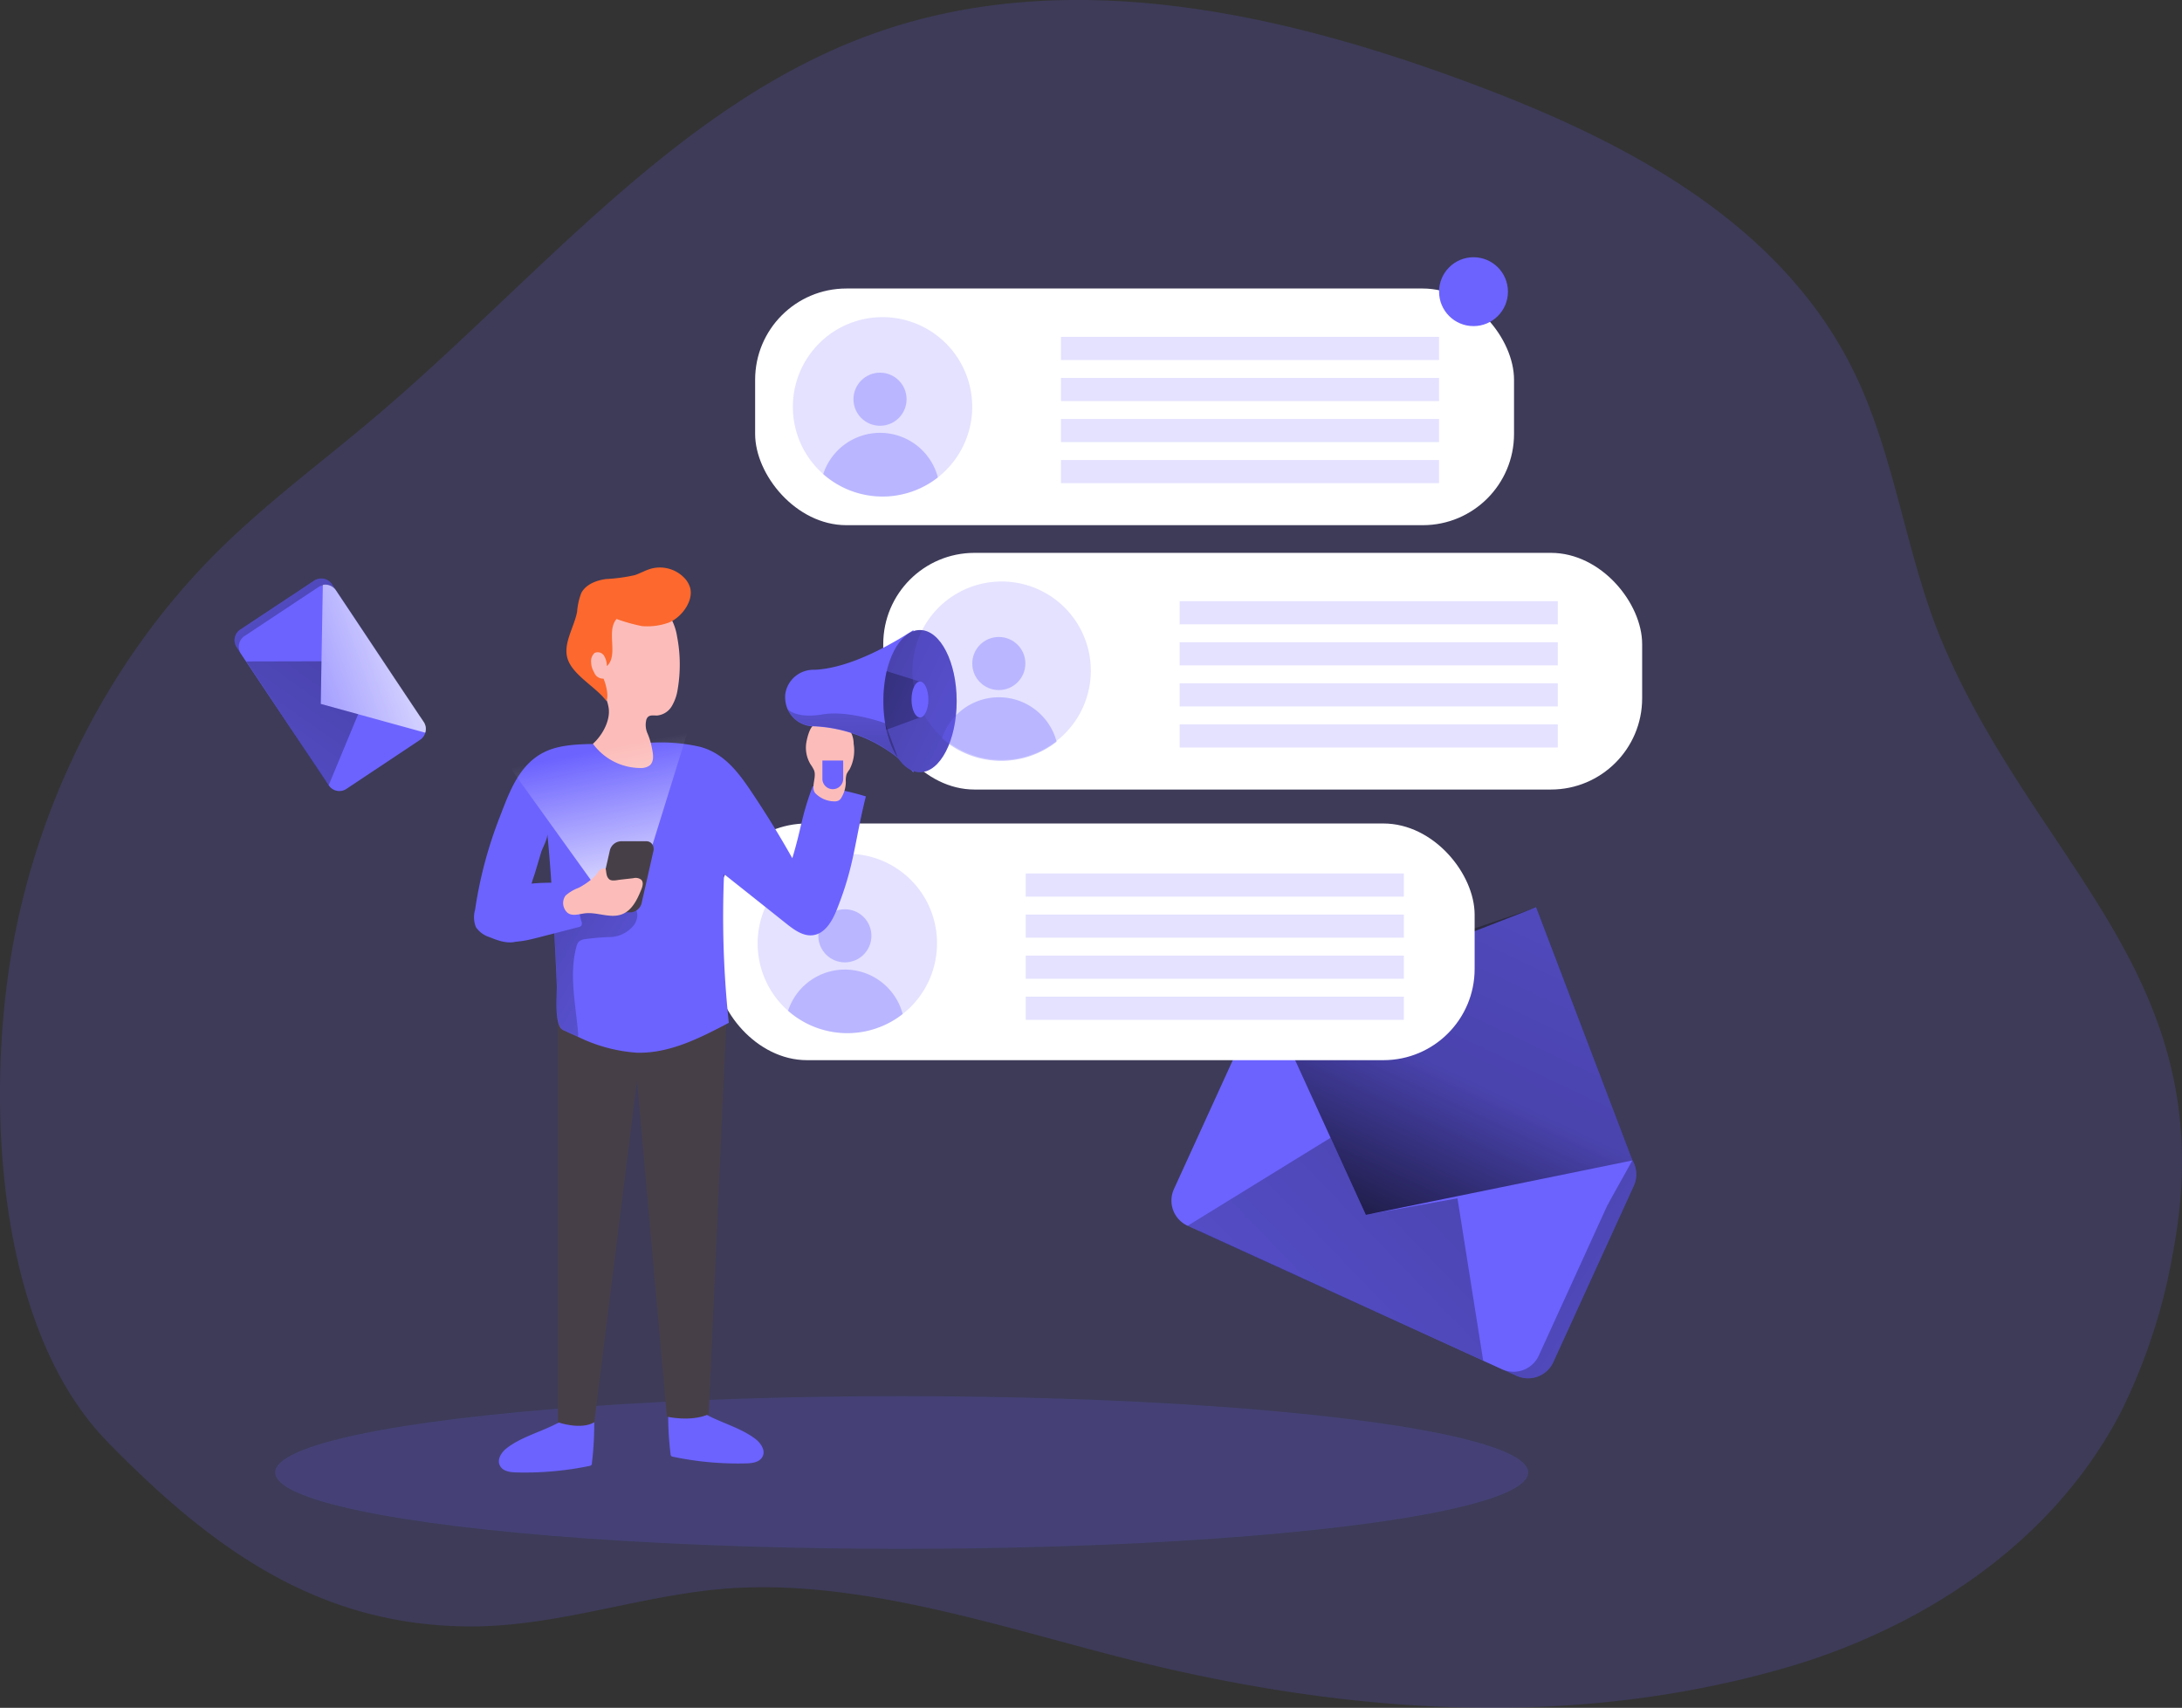 <svg id="Layer_1" data-name="Layer 1" xmlns="http://www.w3.org/2000/svg" xmlns:xlink="http://www.w3.org/1999/xlink" viewBox="0 0 364.98 285.68"><rect x="0" y="0" width="364.98" height="285.68" fill="#333333" stroke="none"/><defs><linearGradient id="linear-gradient" x1="-553.86" y1="120.14" x2="-661.67" y2="48.26" gradientTransform="translate(-305.95 352) rotate(180)" gradientUnits="userSpaceOnUse"><stop offset="0.01"/><stop offset="0.08" stop-opacity="0.69"/><stop offset="0.21" stop-opacity="0.32"/><stop offset="1" stop-opacity="0"/></linearGradient><linearGradient id="linear-gradient-2" x1="244.19" y1="95.84" x2="331.64" y2="280.24" gradientTransform="matrix(1, 0, 0, -1, 0, 352)" xlink:href="#linear-gradient"/><linearGradient id="linear-gradient-3" x1="-755.66" y1="-7.43" x2="-616.77" y2="-182.04" gradientTransform="translate(-462.22 51.25) rotate(-172.52)" xlink:href="#linear-gradient"/><linearGradient id="linear-gradient-4" x1="92.81" y1="168.11" x2="147.89" y2="135.57" gradientTransform="matrix(1, 0, 0, -1, 0, 352)" xlink:href="#linear-gradient"/><linearGradient id="linear-gradient-5" x1="126.13" y1="159.01" x2="120.16" y2="188.85" gradientTransform="matrix(1, 0, 0, -1, -19.54, 314.22)" gradientUnits="userSpaceOnUse"><stop offset="0.01" stop-color="#fff"/><stop offset="1" stop-color="#fff" stop-opacity="0"/></linearGradient><linearGradient id="linear-gradient-6" x1="150.51" y1="207.95" x2="221.84" y2="173.67" gradientTransform="matrix(1, 0, 0, -1, -19.54, 314.22)" xlink:href="#linear-gradient"/><linearGradient id="linear-gradient-7" x1="145.93" y1="204.9" x2="211.25" y2="181.82" gradientTransform="matrix(1, 0, 0, -1, 0, 352)" xlink:href="#linear-gradient"/><linearGradient id="linear-gradient-8" x1="160.73" y1="178.44" x2="160.17" y2="210.82" gradientTransform="matrix(1, 0, 0, -1, 0, 352)" xlink:href="#linear-gradient"/><linearGradient id="linear-gradient-9" x1="793.95" y1="1363.03" x2="744.57" y2="1330.11" gradientTransform="matrix(0.16, 0.99, 0.99, -0.16, -1394.52, -412.45)" xlink:href="#linear-gradient"/><linearGradient id="linear-gradient-10" x1="788.75" y1="1038.41" x2="791.58" y2="991.15" gradientTransform="matrix(0.28, 0.96, 0.96, -0.28, -1116.96, -321.38)" xlink:href="#linear-gradient-5"/><linearGradient id="linear-gradient-11" x1="771.92" y1="1030.49" x2="835.54" y2="950.52" gradientTransform="matrix(0.28, 0.96, 0.96, -0.28, -1136.5, -359.16)" xlink:href="#linear-gradient"/></defs><title>15</title><path d="M340,307.81A108.27,108.27,0,0,1,317.36,317c-37.1,10.48-75.38,7.13-112.1-2.43-19.93-5.19-41.73-12.26-62.48-11.17-15,.78-29.4,6.51-44.74,6.44-25.24-.1-43.07-13-60.52-30.87-17.85-18.29-20.1-53.7-16.58-78.4,3.8-26.68,16.28-51.89,34.83-70.38,8.31-8.3,17.73-15.19,26.63-22.76,26.87-22.76,50.35-52.11,82.9-63.9s68.7-3.71,101.2,8.54c25,9.41,50.88,22.9,63.1,47.8,7.11,14.48,8.75,31.34,15.18,46.18,16.13,37.22,46.84,55.65,38.25,101.17a97.6,97.6,0,0,1-8.64,26.58C366.73,288.68,354.28,300,340,307.81Z" transform="translate(-19.54 -37.78)" fill="#6c63ff" opacity="0.18" style="isolation:isolate"/><path d="M220.62,243.92l52.6,24a4.64,4.64,0,0,0,6.14-2.29l13.45-29.47a4.41,4.41,0,0,0,.42-1.75,4.65,4.65,0,0,0-2.7-4.4l-52.6-24a4.6,4.6,0,0,0-6.19,2.24l-13.46,29.49a4.63,4.63,0,0,0,2.28,6.15Z" transform="translate(-19.54 -37.78)" fill="#6c63ff"/><path d="M220.62,243.92l52.6,24a4.64,4.64,0,0,0,6.14-2.29l13.45-29.47a4.41,4.41,0,0,0,.42-1.75,4.65,4.65,0,0,0-2.7-4.4l-52.6-24a4.6,4.6,0,0,0-6.19,2.24l-13.46,29.49a4.63,4.63,0,0,0,2.28,6.15Z" transform="translate(-19.54 -37.78)" fill="url(#linear-gradient)"/><path d="M218.19,242.82l52.6,24a4.64,4.64,0,0,0,6.14-2.28l13.45-29.48a4.58,4.58,0,0,0,.42-1.74,4.65,4.65,0,0,0-2.71-4.4l-52.59-24a4.64,4.64,0,0,0-6.14,2.29L215.9,236.69A4.63,4.63,0,0,0,218.19,242.82Z" transform="translate(-19.54 -37.78)" fill="#6c63ff"/><polygon points="273.05 194.09 256.94 151.77 214.44 168.28 268.94 201.46 273.05 194.09" fill="#6c63ff"/><path d="M231.55,205,248,241l44.61-9.11L276.5,189.57S232.75,204.38,231.55,205Z" transform="translate(-19.54 -37.78)" fill="url(#linear-gradient-2)"/><polygon points="243.79 200.45 248.09 227.6 198.66 205.04 222.56 190.32 228.44 203.2 243.79 200.45" fill="url(#linear-gradient-3)"/><rect x="126.31" y="48.26" width="126.94" height="39.59" rx="15.26" fill="#fff"/><rect x="147.74" y="92.48" width="126.94" height="39.59" rx="15.26" fill="#fff"/><rect x="119.72" y="137.75" width="126.94" height="39.59" rx="15.26" fill="#fff"/><path d="M176.27,195.6a15,15,0,1,1-15-15h0a14.92,14.92,0,0,1,15,14.84Z" transform="translate(-19.54 -37.78)" fill="#6c63ff" opacity="0.18" style="isolation:isolate"/><circle cx="141.32" cy="156.54" r="4.44" fill="#6c63ff" opacity="0.34" style="isolation:isolate"/><path d="M170.53,207.4a15,15,0,0,1-19.17-.54,10,10,0,0,1,19.17.54Z" transform="translate(-19.54 -37.78)" fill="#6c63ff" opacity="0.34" style="isolation:isolate"/><rect x="171.57" y="146.11" width="63.25" height="3.87" fill="#6c63ff" opacity="0.18" style="isolation:isolate"/><rect x="171.57" y="152.98" width="63.25" height="3.87" fill="#6c63ff" opacity="0.18" style="isolation:isolate"/><rect x="171.57" y="159.85" width="63.25" height="3.87" fill="#6c63ff" opacity="0.18" style="isolation:isolate"/><rect x="171.57" y="166.72" width="63.25" height="3.87" fill="#6c63ff" opacity="0.18" style="isolation:isolate"/><ellipse cx="150.82" cy="246.31" rx="104.8" ry="12.77" fill="#6c63ff" opacity="0.18" style="isolation:isolate"/><path d="M104.33,280c-.89.68-1.67,1.85-1.2,2.88s1.74,1.17,2.82,1.2A53.48,53.48,0,0,0,118.12,283a.55.55,0,0,0,.32-.14.52.52,0,0,0,.11-.36,55.26,55.26,0,0,0,.38-7.5c-2.2-.62-4.75.13-6.72,1.14C109.68,277.39,106.58,278.26,104.33,280Z" transform="translate(-19.54 -37.78)" fill="#6c63ff"/><path d="M145.91,278.49c.89.69,1.68,1.86,1.21,2.88s-1.75,1.18-2.83,1.2a52.89,52.89,0,0,1-12.17-1.11.55.55,0,0,1-.32-.14.58.58,0,0,1-.1-.36,52.2,52.2,0,0,1-.38-7.5c2.2-.63,4.75.13,6.72,1.14C140.57,275.89,143.66,276.76,145.91,278.49Z" transform="translate(-19.54 -37.78)" fill="#6c63ff"/><path d="M112.87,207.84v67.85s3.78,1.35,6.08,0l7.14-57.16,5,56.22s4,.94,7-.41l3-67S123.37,203.35,112.87,207.84Z" transform="translate(-19.54 -37.78)" fill="#473f47"/><path d="M164.37,171c-1.91,7.67-1.88,11.42-4.79,18.77-.78,2-2,4.2-4.1,4.45-1.6.19-3.07-.88-4.34-1.88q-5.23-4.17-10.49-8.34a166.59,166.59,0,0,0,.8,24.87c-4.84,2.55-9.94,5.16-15.41,5a26.4,26.4,0,0,1-9.88-2.69c-.75-.32-1.48-.65-2.21-1a1.41,1.41,0,0,1-.67-.48c-1-1.56-.53-5.48-.61-7.33-.12-2.82-.26-5.65-.4-8.48-.06-1-.11-1.93-.18-2.9-.25-4.59-.54-9.16-1-13.75.08.79-.71,2.21-1,3-.37,1.24-.74,2.5-1.12,3.75a28.18,28.18,0,0,0-1,3.48c-.22,1.43.47,2.8.38,4.27a4,4,0,0,1-1.6,3.16c-1.55,1-3.58.38-5.27-.34a4.34,4.34,0,0,1-2.33-1.68A4.45,4.45,0,0,1,99,190a70.87,70.87,0,0,1,4.13-15.54c1.69-4.38,3.35-9.16,8-11.12,2.41-1,5.28-1.07,7.86-1.12l9.08-.18a29.17,29.17,0,0,1,8.59.67c3.69,1,6,3.76,8.09,6.81q3.9,5.74,7.32,11.82c1.62-5.39,1.45-6.78,3.41-12.05A41.34,41.34,0,0,1,164.37,171Z" transform="translate(-19.54 -37.78)" fill="#6c63ff"/><path d="M125.65,192.44a5.3,5.3,0,0,1-4.29,2.09,39.65,39.65,0,0,0-4,.35,1.94,1.94,0,0,0-1,.41,2,2,0,0,0-.41.88c-1.25,4.67-.11,9.6.29,14.41a1,1,0,0,1-.06.59h0c-.75-.32-1.48-.65-2.21-1a1.41,1.41,0,0,1-.67-.48c-1-1.56-.53-5.48-.61-7.33-.12-2.82-.26-5.65-.4-8.48-.06-1-.11-1.93-.18-2.9.23-.06.47-.1.7-.14l6.45-1.1c1.59-.28,4-1.22,5.59-.62S126.39,191.25,125.65,192.44Z" transform="translate(-19.54 -37.78)" fill="url(#linear-gradient-4)"/><path d="M118.72,162.19c1.52-1.34,2.92-3.81,2.64-5.91s-1.81-4.31-2.7-6.3c-.45-1-.9-2.23-.36-3.21a8.34,8.34,0,0,1,1.09-1.21c.92-1,1.17-2.46,1.78-3.69a6.44,6.44,0,0,1,5.08-3.47,6,6,0,0,1,5.47,2.72,9.27,9.27,0,0,1,1.07,3.11,24.66,24.66,0,0,1,.11,8.82,7.74,7.74,0,0,1-1,2.87,3.2,3.2,0,0,1-2.48,1.55c-.53,0-1.14-.12-1.51.25a1.15,1.15,0,0,0-.3.66,3.48,3.48,0,0,0,.25,2.11,11.75,11.75,0,0,1,.76,2.6c.2.95.33,2.09-.4,2.72a2.44,2.44,0,0,1-1.57.44A9.88,9.88,0,0,1,118.72,162.19Z" transform="translate(-19.54 -37.78)" fill="#fcbdba"/><polygon points="109.16 141.25 116 119.24 84.38 127.09 101.69 151.19 109.16 141.25" fill="url(#linear-gradient-5)"/><path d="M135,136.18a4,4,0,0,0-1.06-1.8,5.67,5.67,0,0,0-5.52-1.47c-.92.26-1.77.76-2.68,1.07a28.4,28.4,0,0,1-4.86.66c-1.62.23-3.35.89-4.11,2.34a11,11,0,0,0-.7,3.15c-.54,2.75-2.51,5.48-1.5,8.1s4.84,4.63,6.41,6.83c.4-.94-.08-2.82-.49-3.76a1.59,1.59,0,0,1-1.58-1.07,3.34,3.34,0,0,1-.49-1.65A1.84,1.84,0,0,1,119,147a1.25,1.25,0,0,1,1.58.47,3.56,3.56,0,0,1,.48,1.74c2-1.91-.19-5.78,1.61-7.89a29.51,29.51,0,0,0,4.23,1.19,10.56,10.56,0,0,0,4.49-.58C133.42,141.15,135.54,138.44,135,136.18Z" transform="translate(-19.54 -37.78)" fill="#fc682d"/><path d="M103.09,187a5.45,5.45,0,0,0-2.35,1.87,3.91,3.91,0,0,0-.07,3.85,5,5,0,0,0,3.12,2.37c1.88.5,3.87,0,5.76-.48l6.75-1.74a.88.88,0,0,0,.48-.24.83.83,0,0,0,0-.75c-.43-1.64-.71-3.42-1.3-5-.53-1.4-1.16-1.39-2.64-1.43C109.6,185.39,106.07,185.54,103.09,187Z" transform="translate(-19.54 -37.78)" fill="#6c63ff"/><path d="M159.08,171.83a1.46,1.46,0,0,0,.82-.19,1.39,1.39,0,0,0,.42-.51,5.23,5.23,0,0,0,.7-2.56,3.79,3.79,0,0,1,.13-1.3,4.46,4.46,0,0,1,.49-.78,6.83,6.83,0,0,0,.69-4.28,4.34,4.34,0,0,0-.32-1.63,3.07,3.07,0,0,0-2-1.57,9.15,9.15,0,0,0-2.61-.25,3.48,3.48,0,0,0-1.66.26c-.76.38-1.16,2.09-1.31,2.88a5.37,5.37,0,0,0,.71,3.77,5.54,5.54,0,0,1,.58,1c.42,1.14-.57,2.77.16,3.76A4.52,4.52,0,0,0,159.08,171.83Z" transform="translate(-19.54 -37.78)" fill="#fcbdba"/><path d="M172.33,143.18V167a19.12,19.12,0,0,0-2.63-2.46,24.28,24.28,0,0,0-14.09-5.26,4.83,4.83,0,0,1-4.3-2.8h0a5.15,5.15,0,0,1-.41-2.66,4.75,4.75,0,0,1,4.86-4C158.46,149.71,163.76,148.71,172.33,143.18Z" transform="translate(-19.54 -37.78)" fill="#6c63ff"/><ellipse cx="153.88" cy="117.28" rx="6.14" ry="11.89" fill="#6c63ff"/><ellipse cx="153.88" cy="117.28" rx="6.14" ry="11.89" fill="url(#linear-gradient-6)"/><path d="M167.85,150.05l5.57,1.74v6l-5.62,2.06A24,24,0,0,1,167.85,150.05Z" transform="translate(-19.54 -37.78)" fill="url(#linear-gradient-7)"/><path d="M157.11,165h3.47v3.05a1.74,1.74,0,0,1-1.74,1.74h0a1.74,1.74,0,0,1-1.74-1.74h0V165Z" transform="translate(-19.54 -37.78)" fill="#6c63ff"/><ellipse cx="153.88" cy="117.01" rx="1.41" ry="3" fill="#6c63ff"/><path d="M169.7,164.49a24.28,24.28,0,0,0-14.09-5.26,4.83,4.83,0,0,1-4.3-2.8c.13.14,1.62,1.56,5.81.85,4.4-.75,10.48,1.48,10.48,1.48Z" transform="translate(-19.54 -37.78)" fill="url(#linear-gradient-8)"/><path d="M125,190.39h-4.22a1.18,1.18,0,0,1-1.23-1.13,1.1,1.1,0,0,1,0-.4l2-8.83a2,2,0,0,1,1.87-1.53h4.21a1.19,1.19,0,0,1,1.23,1.15,1.2,1.2,0,0,1,0,.38l-2,8.83A2,2,0,0,1,125,190.39Z" transform="translate(-19.54 -37.78)" fill="#473f47"/><path d="M119.34,184a4.31,4.31,0,0,1,.44-.59,1.23,1.23,0,0,1,.85-.37.26.26,0,0,1,.19.06.47.47,0,0,1,.06.15c.05.29.07.58.14.86a1.38,1.38,0,0,0,.42.75c.45.37,1.32.13,1.84.07l2.2-.25a1.54,1.54,0,0,1,1.31.25c.43.42.24,1.13,0,1.69-.67,1.66-1.55,3.47-3.23,4.1-2,.76-4.24-.47-6.35-.14-1.18.18-2.49.63-3.19-.68a2.13,2.13,0,0,1,.12-2.31,6.88,6.88,0,0,1,2.21-1.31,12.31,12.31,0,0,0,1.93-1.26,7.65,7.65,0,0,0,.89-.81Z" transform="translate(-19.54 -37.78)" fill="#fcbdba"/><path d="M202,150.05a14.92,14.92,0,1,1,0-.16Z" transform="translate(-19.54 -37.78)" fill="#6c63ff" opacity="0.18" style="isolation:isolate"/><circle cx="167.07" cy="110.99" r="4.44" fill="#6c63ff" opacity="0.34" style="isolation:isolate"/><path d="M196.28,161.85a15,15,0,0,1-19.17-.54,10,10,0,0,1,19.17.54Z" transform="translate(-19.54 -37.78)" fill="#6c63ff" opacity="0.34" style="isolation:isolate"/><rect x="197.32" y="100.56" width="63.25" height="3.87" fill="#6c63ff" opacity="0.18" style="isolation:isolate"/><rect x="197.32" y="107.43" width="63.25" height="3.87" fill="#6c63ff" opacity="0.18" style="isolation:isolate"/><rect x="197.32" y="114.3" width="63.25" height="3.87" fill="#6c63ff" opacity="0.18" style="isolation:isolate"/><rect x="197.32" y="121.17" width="63.25" height="3.87" fill="#6c63ff" opacity="0.18" style="isolation:isolate"/><path d="M182.16,105.83a15,15,0,1,1-15-15h0A15,15,0,0,1,182.16,105.83Z" transform="translate(-19.54 -37.78)" fill="#6c63ff" opacity="0.18" style="isolation:isolate"/><circle cx="147.2" cy="66.78" r="4.44" fill="#6c63ff" opacity="0.34" style="isolation:isolate"/><path d="M176.42,117.64a15,15,0,0,1-19.18-.55,10,10,0,0,1,19.18.55Z" transform="translate(-19.54 -37.78)" fill="#6c63ff" opacity="0.34" style="isolation:isolate"/><rect x="177.46" y="56.35" width="63.25" height="3.87" fill="#6c63ff" opacity="0.18" style="isolation:isolate"/><rect x="177.46" y="63.22" width="63.25" height="3.87" fill="#6c63ff" opacity="0.18" style="isolation:isolate"/><rect x="177.46" y="70.08" width="63.25" height="3.87" fill="#6c63ff" opacity="0.18" style="isolation:isolate"/><rect x="177.46" y="76.95" width="63.25" height="3.87" fill="#6c63ff" opacity="0.18" style="isolation:isolate"/><circle cx="246.47" cy="48.79" r="5.76" fill="#6c63ff"/><path d="M73.85,168.11l-14.68-22a2.14,2.14,0,0,1,.53-3l0,0L72.1,134.9a2.11,2.11,0,0,1,.76-.31,2.14,2.14,0,0,1,2.19.9l14.68,22a2.14,2.14,0,0,1,.26,1.79,2.09,2.09,0,0,1-.85,1.15L76.79,168.7a2.12,2.12,0,0,1-2.93-.57Z" transform="translate(-19.54 -37.78)" fill="#6c63ff"/><path d="M73.85,168.11l-14.68-22a2.14,2.14,0,0,1,.53-3l0,0L72.1,134.9a2.11,2.11,0,0,1,.76-.31,2.14,2.14,0,0,1,2.19.9l14.68,22a2.14,2.14,0,0,1,.26,1.79,2.09,2.09,0,0,1-.85,1.15L76.79,168.7a2.12,2.12,0,0,1-2.93-.57Z" transform="translate(-19.54 -37.78)" fill="url(#linear-gradient-9)"/><path d="M74.52,169.13l-14.68-22a2.13,2.13,0,0,1,.59-2.95L72.78,136a2.11,2.11,0,0,1,.76-.31,2.13,2.13,0,0,1,2.18.9l14.68,22a2.12,2.12,0,0,1-.58,2.94l-12.36,8.23A2.12,2.12,0,0,1,74.52,169.13Z" transform="translate(-19.54 -37.78)" fill="#6c63ff"/><path d="M90.67,160.34l-17.48-4.81.35-19.92a2.13,2.13,0,0,1,2.18.9l14.68,22A2.08,2.08,0,0,1,90.67,160.34Z" transform="translate(-19.54 -37.78)" fill="url(#linear-gradient-10)"/><polygon points="53.77 110.61 41.19 110.64 54.98 131.35 59.91 119.47 53.66 117.75 53.77 110.61" fill="url(#linear-gradient-11)"/></svg>